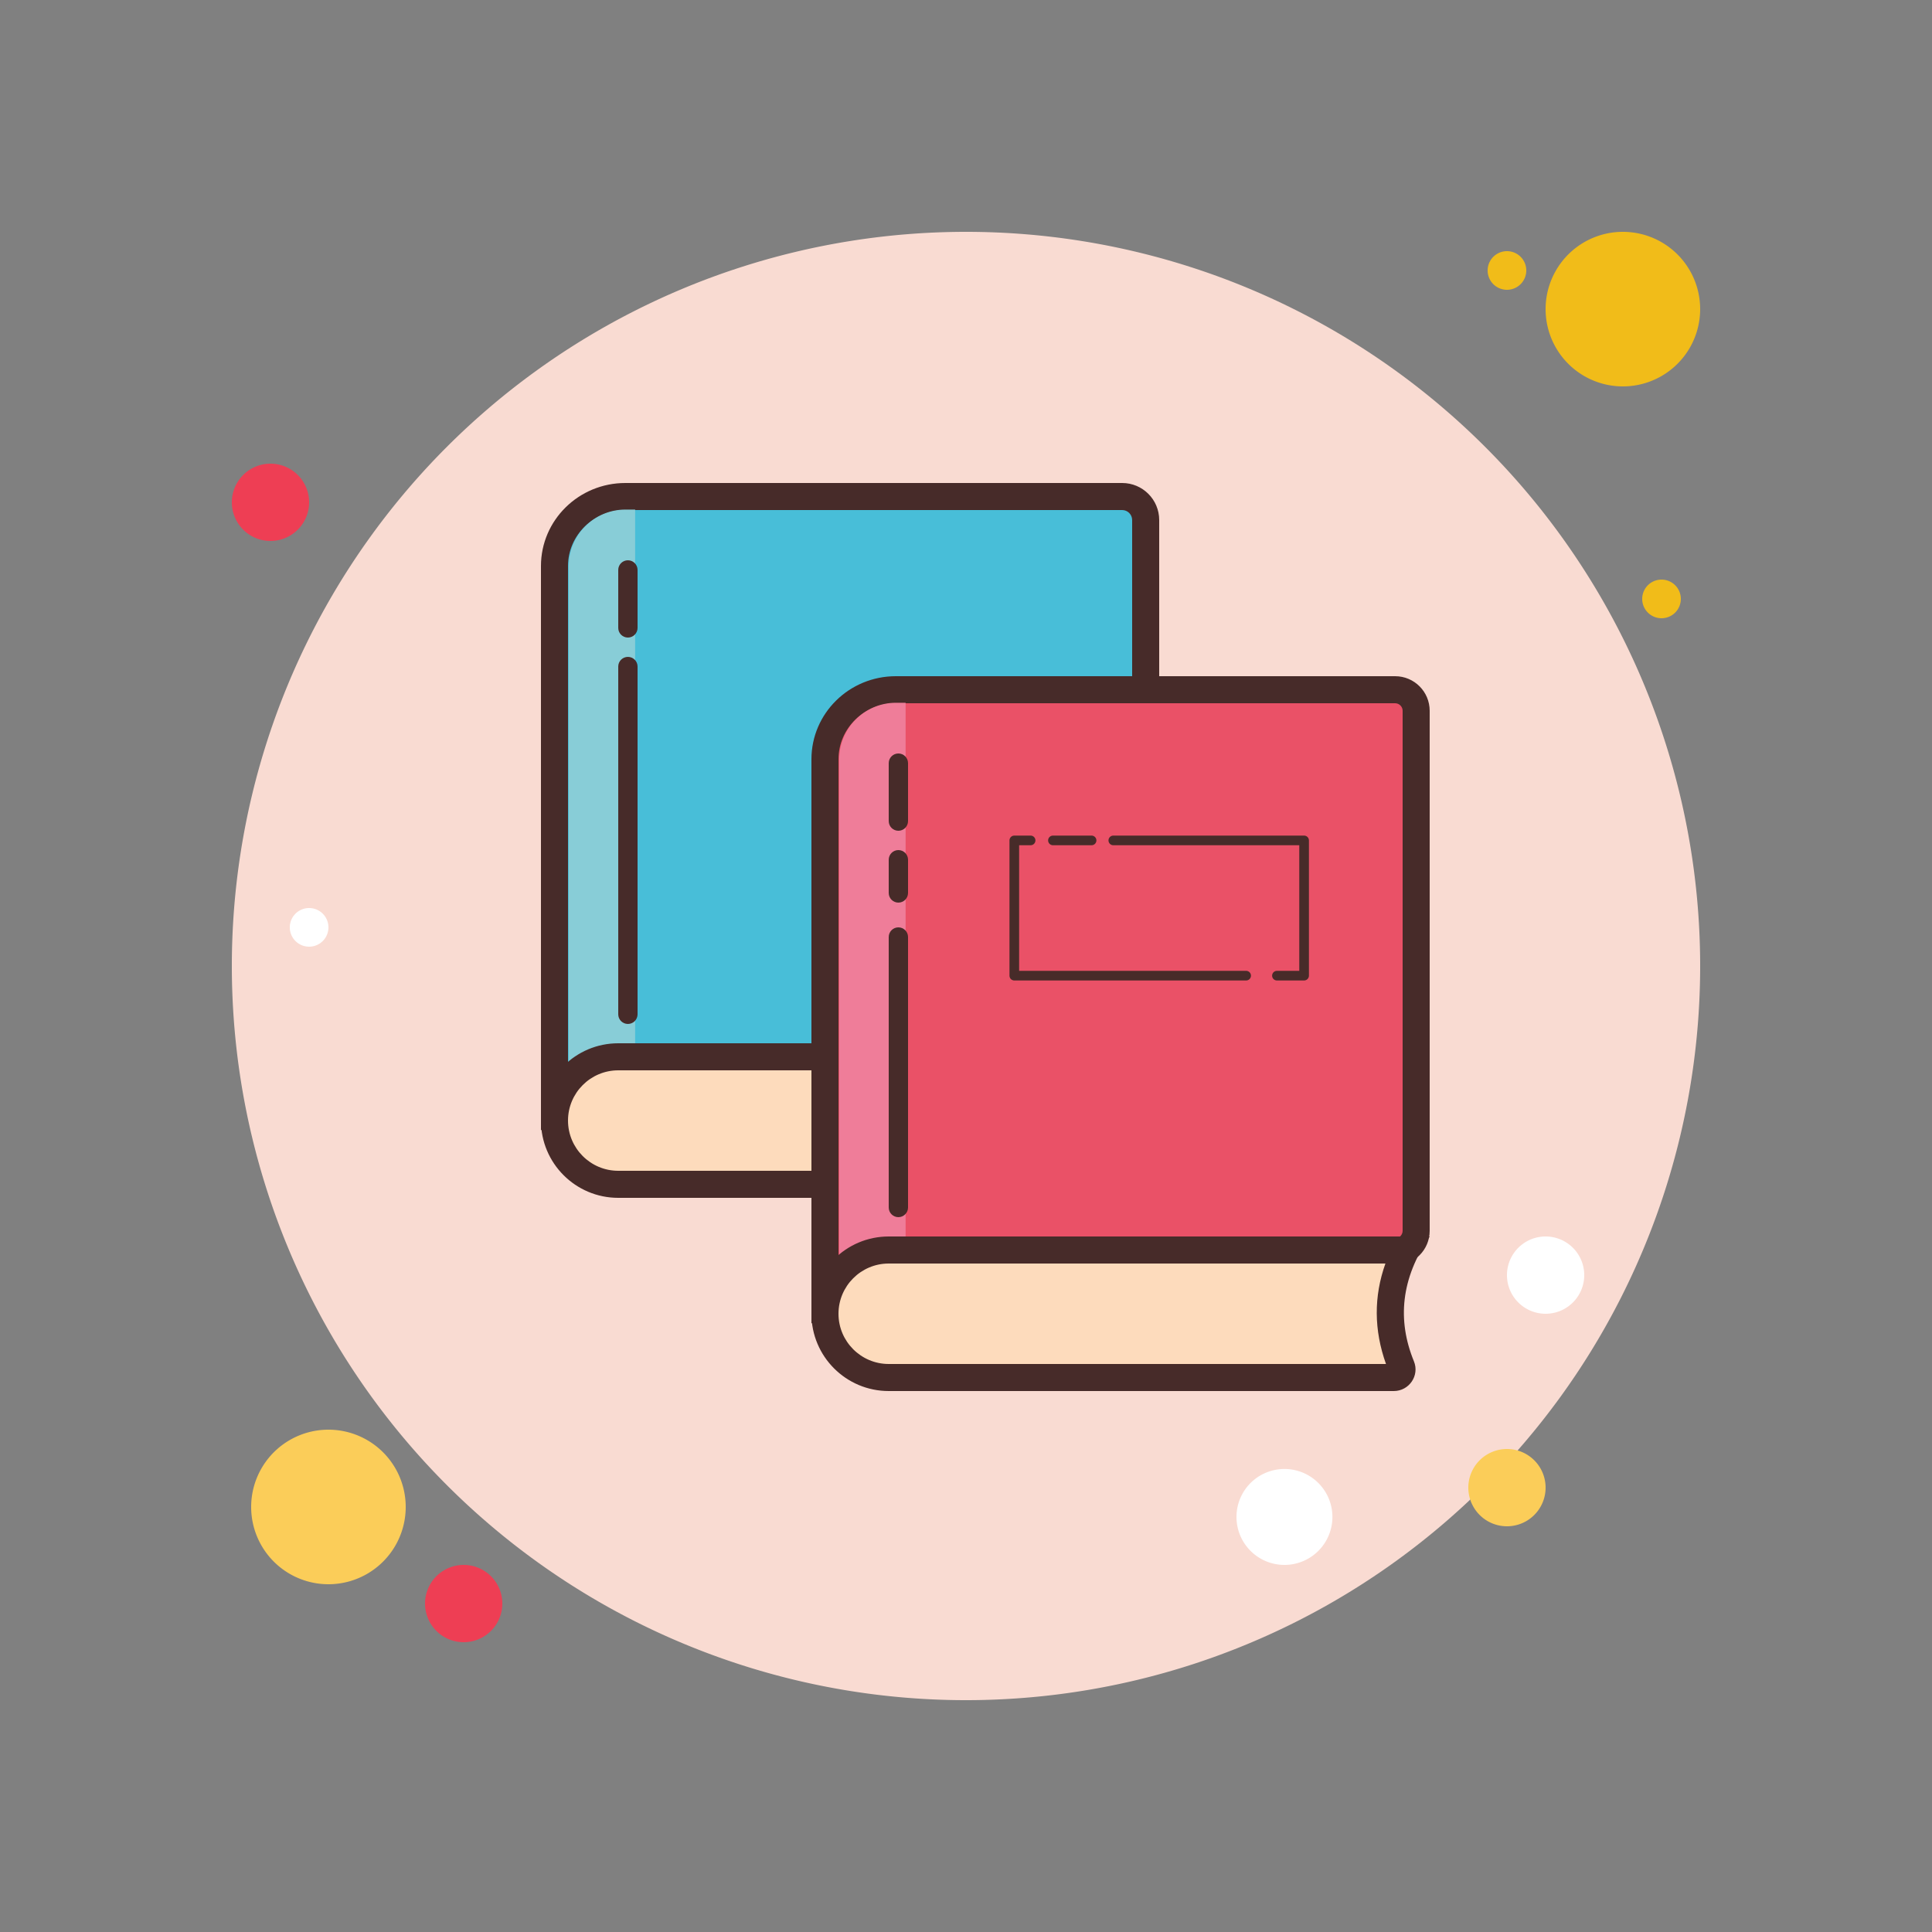 <svg xmlns="http://www.w3.org/2000/svg" viewBox="0 0 100 100" width="100px" height="100px"><rect x="0" y="0" width="100" height="100" fill="#808080" stroke="none"/><path fill="#f1bc19" d="M78 13A1 1 0 1 0 78 15A1 1 0 1 0 78 13Z"/><path fill="#f9dbd2" d="M50 12A38 38 0 1 0 50 88A38 38 0 1 0 50 12Z"/><path fill="#f1bc19" d="M84 12A4 4 0 1 0 84 20A4 4 0 1 0 84 12Z"/><path fill="#ee3e54" d="M14 24A2 2 0 1 0 14 28A2 2 0 1 0 14 24Z"/><path fill="#fbcd59" d="M78 75A2 2 0 1 0 78 79 2 2 0 1 0 78 75zM17 74A4 4 0 1 0 17 82 4 4 0 1 0 17 74z"/><path fill="#ee3e54" d="M24 81A2 2 0 1 0 24 85A2 2 0 1 0 24 81Z"/><path fill="#fff" d="M66.483 76.034A2.483 2.483 0 1 0 66.483 81 2.483 2.483 0 1 0 66.483 76.034zM16 47A1 1 0 1 0 16 49 1 1 0 1 0 16 47z"/><path fill="#f1bc19" d="M86 30A1 1 0 1 0 86 32A1 1 0 1 0 86 30Z"/><path fill="#fff" d="M80 64A2 2 0 1 0 80 68A2 2 0 1 0 80 64Z"/><g><path fill="#48bed8" d="M28.7,29.298c0-1.983,1.646-3.598,3.668-3.598h25.715c0.671,0,1.217,0.546,1.217,1.217v27.881 l-26.153-0.081l-4.446,2.57V29.298z"/><path fill="#472b29" d="M58.083,26.4c0.285,0,0.517,0.232,0.517,0.517v27.179l-25.262-0.079l-0.378-0.001l-0.327,0.189 L29.4,56.073V29.298c0-1.598,1.332-2.898,2.968-2.898H58.083 M58.083,25H32.368C29.956,25,28,26.924,28,29.298V58.5l5.333-3.083 L60,55.5V26.917C60,25.858,59.142,25,58.083,25L58.083,25z"/><path fill="#88cdd7" d="M29.437,57.25h3.438V26.375h-0.5c-1.622,0-2.938,1.315-2.938,2.938V57.25z"/><path fill="#fddbbc" d="M32,61.3c-1.819,0-3.3-1.48-3.3-3.3s1.48-3.3,3.3-3.3h26.771c-1.087,2.154-1.079,4.365,0.023,6.6 H32z"/><path fill="#472b29" d="M57.716,55.4c-0.6,1.703-0.591,3.456,0.027,5.2H32c-1.434,0-2.6-1.167-2.6-2.6s1.166-2.6,2.6-2.6 H57.716 M60,54H32c-2.209,0-4,1.791-4,4s1.791,4,4,4h28C58.287,59.361,58.156,56.694,60,54L60,54z"/><g><path fill="#472b29" d="M32.5,33c-0.276,0-0.5-0.224-0.5-0.5v-3c0-0.276,0.224-0.5,0.5-0.5s0.5,0.224,0.5,0.5v3 C33,32.776,32.776,33,32.5,33z"/></g><g><path fill="#472b29" d="M32.5,53c-0.276,0-0.5-0.224-0.5-0.5v-18c0-0.276,0.224-0.5,0.5-0.5s0.5,0.224,0.5,0.5v18 C33,52.776,32.776,53,32.5,53z"/></g></g><g><path fill="#ea5167" d="M42.7,39.298c0-1.983,1.646-3.598,3.668-3.598h25.843c0.601,0,1.089,0.488,1.089,1.089v26.917 c0,0.6-0.488,1.088-1.088,1.088l-25.065-0.077l-4.446,2.57V39.298z"/><path fill="#472b29" d="M72.211,36.4c0.214,0,0.389,0.175,0.389,0.389v26.917c0,0.214-0.174,0.389-0.39,0.389 l-24.872-0.078l-0.378-0.001l-0.327,0.189L43.4,66.073V39.298c0-1.598,1.332-2.898,2.968-2.898H72.211 M72.211,35H46.368 C43.956,35,42,36.924,42,39.298V68.5l5.333-3.083l24.872,0.078c0.002,0,0.004,0,0.006,0c0.987,0,1.789-0.801,1.789-1.789V36.789 C74,35.801,73.199,35,72.211,35L72.211,35z"/></g><g><path fill="#ef7d99" d="M43.437,67.25h3.438V36.375h-0.5c-1.622,0-2.938,1.315-2.938,2.938V67.25z"/></g><g><path fill="#fddbbc" d="M46,71.3c-1.819,0-3.3-1.48-3.3-3.3s1.48-3.3,3.3-3.3h26.772c-0.99,1.966-1.07,3.988-0.234,6.028 c0.071,0.174,0.005,0.314-0.041,0.382c-0.038,0.058-0.148,0.189-0.354,0.189H46z"/><path fill="#472b29" d="M71.709,65.4c-0.607,1.703-0.598,3.444,0.03,5.2H46c-1.434,0-2.6-1.167-2.6-2.6s1.166-2.6,2.6-2.6 H71.709 M74,64H46c-2.209,0-4,1.791-4,4s1.791,4,4,4h26.143c0.793,0,1.342-0.803,1.042-1.537C72.31,68.327,72.513,66.172,74,64 L74,64z"/></g><g><path fill="#472b29" d="M46.5,43c-0.276,0-0.5-0.224-0.5-0.5v-3c0-0.276,0.224-0.5,0.5-0.5s0.5,0.224,0.5,0.5v3 C47,42.776,46.776,43,46.5,43z"/></g><g><path fill="#472b29" d="M46.5,63c-0.276,0-0.5-0.224-0.5-0.5v-14c0-0.276,0.224-0.5,0.5-0.5s0.5,0.224,0.5,0.5v14 C47,62.776,46.776,63,46.5,63z"/></g><g><path fill="#472b29" d="M46.5,46.719c-0.276,0-0.5-0.224-0.5-0.5V44.5c0-0.276,0.224-0.5,0.5-0.5s0.5,0.224,0.5,0.5v1.719 C47,46.495,46.776,46.719,46.5,46.719z"/></g><g><path fill="#472b29" d="M64.5,50.75h-12c-0.138,0-0.25-0.112-0.25-0.25v-7c0-0.138,0.112-0.25,0.25-0.25h0.844 c0.138,0,0.25,0.112,0.25,0.25s-0.112,0.25-0.25,0.25H52.75v6.5H64.5c0.138,0,0.25,0.112,0.25,0.25S64.638,50.75,64.5,50.75z"/></g><g><path fill="#472b29" d="M67.5,50.75h-1.406c-0.138,0-0.25-0.112-0.25-0.25s0.112-0.25,0.25-0.25h1.156v-6.5h-9.625 c-0.138,0-0.25-0.112-0.25-0.25s0.112-0.25,0.25-0.25H67.5c0.138,0,0.25,0.112,0.25,0.25v7C67.75,50.638,67.638,50.75,67.5,50.75z"/></g><g><path fill="#472b29" d="M56.5,43.75h-2c-0.138,0-0.25-0.112-0.25-0.25s0.112-0.25,0.25-0.25h2c0.138,0,0.25,0.112,0.25,0.25 S56.638,43.75,56.5,43.75z"/></g></svg>